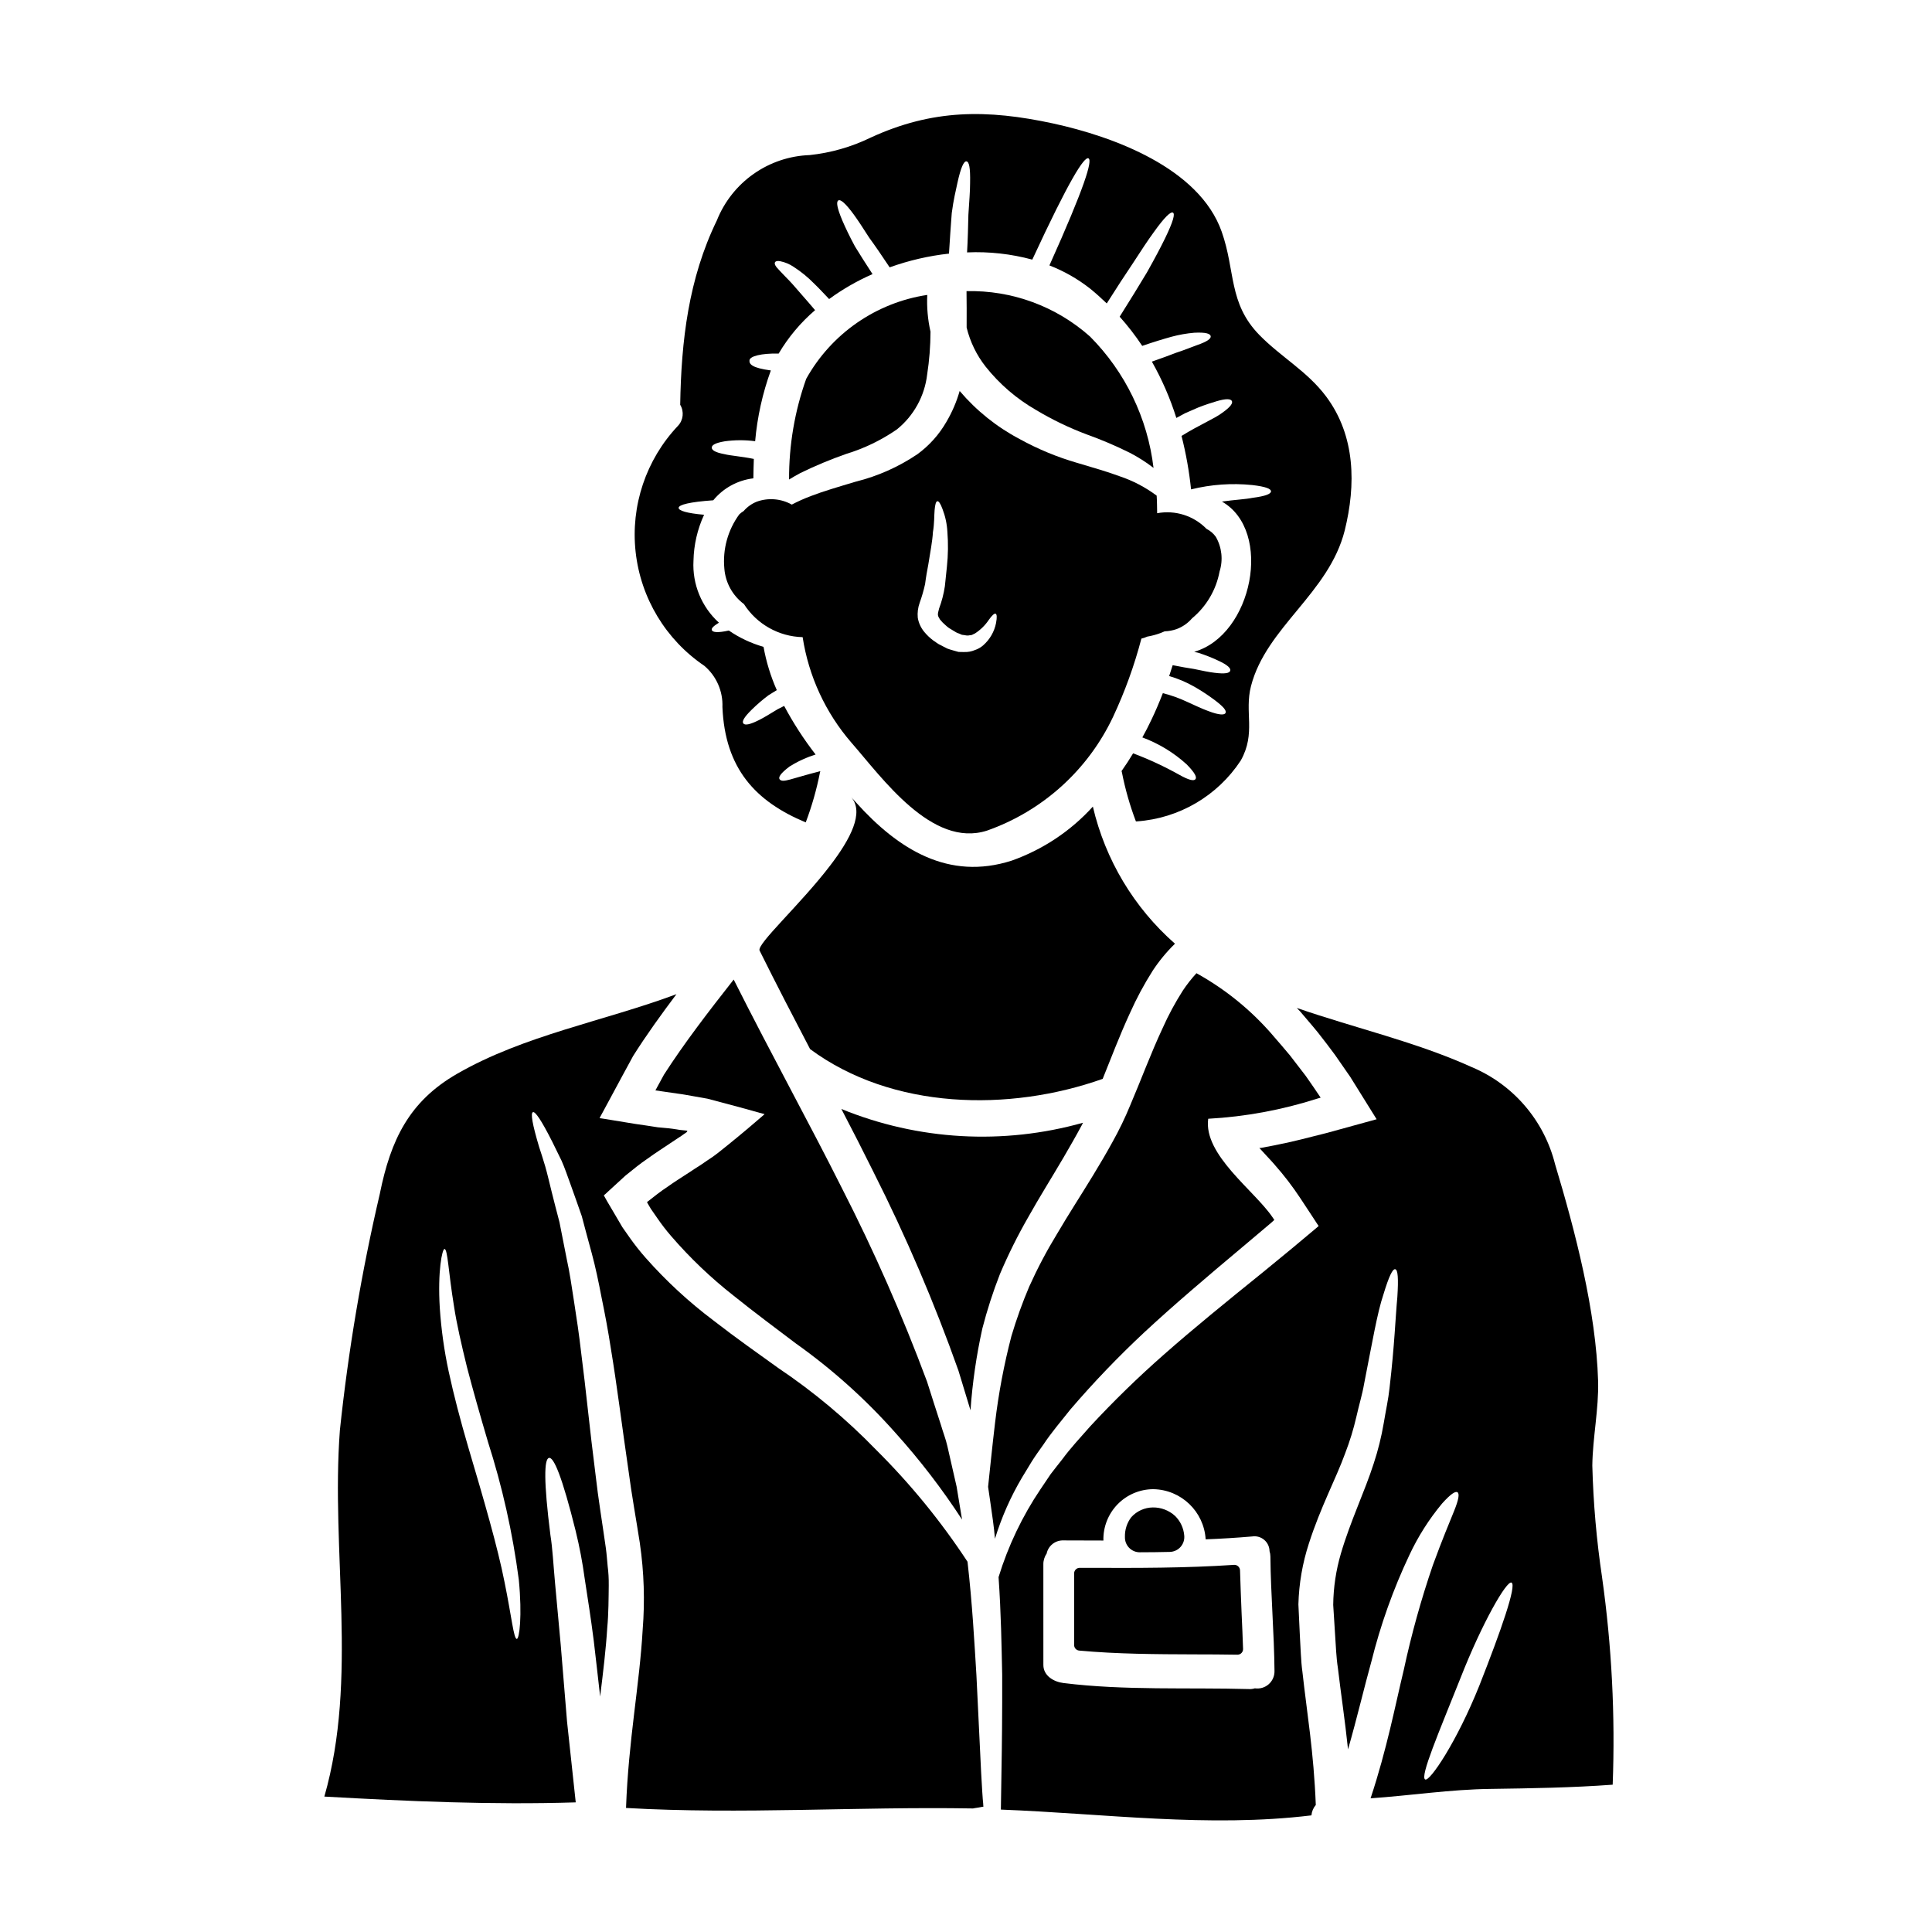 <?xml version="1.0" encoding="UTF-8"?>
<!-- Uploaded to: ICON Repo, www.iconrepo.com, Generator: ICON Repo Mixer Tools -->
<svg fill="#000000" width="800px" height="800px" version="1.1" viewBox="144 144 512 512" xmlns="http://www.w3.org/2000/svg">
 <g>
  <path d="m381.71 257.78c4.453-3.609 7.32-8.812 7.992-14.504 0.582-3.762 0.879-7.566 0.891-11.375-0.723-3.195-1.016-6.473-0.859-9.746-13.562 2.047-25.41 10.258-32.082 22.238-3.051 8.562-4.586 17.59-4.539 26.68 0.961-0.574 1.922-1.148 3.008-1.723 3.934-1.918 7.977-3.602 12.105-5.051 4.805-1.461 9.355-3.66 13.484-6.519z"/>
  <path d="m405.2 241.16c3.691 4.648 8.23 8.551 13.383 11.504 4.258 2.551 8.734 4.707 13.379 6.453 3.918 1.402 7.746 3.035 11.473 4.887 2.199 1.145 4.297 2.481 6.262 3.996-1.562-13.164-7.488-25.426-16.84-34.824-8.992-8.004-20.684-12.301-32.719-12.02 0.031 2.781 0.062 6.106 0.031 9.652 0.918 3.769 2.633 7.301 5.031 10.352z"/>
  <path d="m330.65 320.44c3.195 2.711 4.965 6.738 4.801 10.926 0.672 16.328 8.789 25.047 22.082 30.578h-0.004c1.625-4.297 2.887-8.723 3.773-13.23 0.016-0.117 0.047-0.238 0.094-0.348-7.797 1.969-9.969 3.227-10.801 2.141-0.352-0.543 0.223-1.535 2.621-3.356v-0.004c1.637-1.027 3.371-1.895 5.176-2.586 0.574-0.191 1.148-0.395 1.754-0.605-3.137-4.047-5.926-8.355-8.336-12.879-0.609 0.32-1.215 0.637-1.758 0.895-2.012 1.215-3.543 2.172-4.824 2.812-2.523 1.273-3.769 1.469-4.215 0.957-0.445-0.512 0.094-1.598 2.203-3.672 1.402-1.379 2.894-2.66 4.469-3.836 0.672-0.414 1.41-0.863 2.172-1.34h0.004c-1.625-3.672-2.805-7.523-3.516-11.473-3.281-0.934-6.391-2.394-9.199-4.328-2.973 0.672-4.328 0.48-4.508-0.125-0.16-0.48 0.48-1.086 1.887-1.949-4.606-4.184-7.086-10.215-6.742-16.426 0.086-4.211 1.043-8.355 2.809-12.176-4.57-0.395-6.742-1.086-6.742-1.824 0-0.832 2.941-1.574 9.172-2.012v0.004c2.656-3.242 6.465-5.324 10.629-5.82 0.031-1.723 0.062-3.449 0.125-5.144-3.422-0.699-6.07-0.832-7.828-1.273-2.398-0.449-3.32-1.055-3.32-1.727s0.926-1.242 3.387-1.66l-0.004-0.004c2.691-0.375 5.422-0.387 8.113-0.031 0.566-6.406 1.961-12.711 4.16-18.754-4.988-0.672-5.785-1.66-5.656-2.715 0.129-1.055 3.098-1.855 7.731-1.758v-0.004c2.562-4.336 5.824-8.219 9.648-11.5-1.312-1.504-2.43-2.879-3.453-3.996-1.785-2.109-3.195-3.672-4.328-4.793-1.117-1.18-1.918-1.969-2.398-2.555-0.48-0.586-0.605-1.055-0.445-1.344 0.16-0.289 0.574-0.418 1.375-0.289v0.004c1.281 0.258 2.496 0.77 3.578 1.504 1.973 1.27 3.797 2.758 5.434 4.441 1.246 1.18 2.523 2.59 3.965 4.09l-0.004-0.004c3.582-2.617 7.438-4.832 11.504-6.609-1.824-2.812-3.387-5.242-4.664-7.352-1.504-2.777-2.555-5.047-3.32-6.805-1.473-3.484-1.66-5.016-1.086-5.363 0.574-0.352 1.82 0.637 4.059 3.672 1.117 1.535 2.461 3.578 4.152 6.231 1.574 2.141 3.352 4.762 5.398 7.828l-0.004-0.004c5.078-1.828 10.355-3.051 15.723-3.641 0.223-3.324 0.48-7.797 0.734-10.738 0.477-3.644 1.055-5.848 1.5-7.988 0.93-4.246 1.727-5.812 2.398-5.719 0.668 0.094 1.055 1.473 0.961 5.816 0 2.172-0.223 4.695-0.449 8.305-0.062 2.754-0.16 6.809-0.352 10v0.004c5.824-0.258 11.656 0.391 17.285 1.914 9.812-21.184 13.777-27.383 14.891-26.84 1.113 0.543-0.988 7.543-10.352 28.375h-0.004c3.898 1.512 7.543 3.59 10.824 6.176 1.535 1.246 2.973 2.555 4.375 3.898 2.621-4.152 4.922-7.668 6.902-10.609 2.297-3.543 4.09-6.262 5.59-8.309 2.941-4.121 4.477-5.465 5.051-5.144 0.574 0.32 0.125 2.238-2.109 6.84-1.117 2.297-2.684 5.269-4.789 9.008-1.969 3.258-4.328 7.156-7.223 11.727v0.004c2.176 2.43 4.172 5.016 5.977 7.734 2.973-1.023 5.594-1.824 7.797-2.43 1.957-0.527 3.957-0.879 5.977-1.055 3.098-0.16 4.281 0.254 4.375 0.926 0.094 0.668-0.961 1.441-3.644 2.363-1.375 0.48-3.148 1.246-5.394 1.969-1.824 0.703-3.996 1.504-6.555 2.398v-0.004c2.68 4.734 4.856 9.738 6.488 14.926 0.789-0.445 1.574-0.863 2.301-1.242 1.277-0.543 2.43-1.055 3.453-1.504 2.074-0.832 3.734-1.312 4.953-1.691 2.492-0.734 3.672-0.637 3.996-0.062 0.324 0.574-0.324 1.574-2.527 3.129-2.074 1.574-5.977 3.148-10.801 6.137h-0.004c1.188 4.652 2.031 9.391 2.527 14.168 5.305-1.312 10.797-1.703 16.23-1.148 3.578 0.418 4.953 0.992 4.953 1.66s-1.375 1.277-4.887 1.727c-1.969 0.395-4.695 0.508-8.117 0.988 13.641 7.797 8.086 35.426-7.348 39.812 0.352 0.098 0.699 0.191 1.055 0.254v0.004c1.789 0.566 3.539 1.25 5.238 2.047 2.59 1.18 3.453 2.074 3.258 2.715-0.191 0.641-1.375 0.895-4.152 0.543-1.406-0.16-3.227-0.543-5.512-1.023-1.594-0.223-3.449-0.574-5.59-0.992-0.289 0.961-0.605 1.918-0.93 2.879h0.004c2.336 0.68 4.582 1.633 6.691 2.84 1.824 1.047 3.586 2.199 5.273 3.453 2.461 1.855 3.258 2.848 2.973 3.484-0.223 0.574-1.629 0.637-4.602-0.512-1.504-0.543-3.356-1.406-5.656-2.461-2.043-0.961-4.172-1.719-6.359-2.266-0.957 2.461-1.969 4.856-3.098 7.188-0.703 1.504-1.504 3.035-2.336 4.539v-0.004c4.328 1.605 8.309 4.023 11.727 7.125 2.238 2.269 2.781 3.453 2.336 3.965-0.449 0.512-1.723 0.254-4.328-1.215l-0.004-0.004c-3.914-2.184-7.981-4.074-12.176-5.652-0.957 1.598-1.977 3.164-3.066 4.699 0.047 0.109 0.078 0.23 0.098 0.348 0.867 4.426 2.106 8.773 3.707 12.988h0.238c11.199-0.781 21.395-6.75 27.555-16.137 4.09-7.316 0.898-12.754 2.715-19.746 4.047-15.605 20.664-24.586 24.836-41.234 2.973-12.043 2.879-25.016-4.922-35.469-5.035-6.742-12.004-10.465-17.754-16.367-8.18-8.434-6.262-16.926-9.934-27.32-5.965-16.922-28.793-25.23-44.672-28.684-17.48-3.769-31.953-3.832-48.473 3.801v0.004c-5.039 2.438-10.469 3.984-16.039 4.574-5.336 0.188-10.508 1.922-14.875 5-4.371 3.074-7.75 7.356-9.727 12.316-7.512 15.434-9.445 31.922-9.715 48.855 1.078 1.789 0.832 4.078-0.605 5.594-8.457 8.953-12.555 21.168-11.207 33.406 1.348 12.242 8.004 23.273 18.203 30.176z"/>
  <path d="m346.3 439.55-1.344 1.152c-3.641 3.148-7.125 6.008-10.703 8.848-0.93 0.734-1.918 1.406-2.91 2.047l-1.629 1.117c-1.023 0.637-2.043 1.312-3.035 1.969-1.969 1.312-3.996 2.527-5.781 3.832-1.855 1.215-3.613 2.621-5.117 3.805-0.191 0.094-0.395 0.289-0.254 0.352v0.031l0.156 0.289 0.789 1.344 1.727 2.492c1.125 1.641 2.34 3.219 3.641 4.723 4.988 5.785 10.523 11.07 16.531 15.785 5.719 4.602 11.344 8.754 16.613 12.75v-0.004c9.633 6.852 18.457 14.773 26.297 23.617 6.484 7.195 12.395 14.887 17.676 23.008-0.191-1.148-0.395-2.301-0.578-3.484-0.289-1.723-0.574-3.453-0.863-5.238-0.395-1.758-0.789-3.516-1.211-5.305-0.426-1.789-0.832-3.609-1.246-5.465-0.418-1.855-1.148-3.672-1.691-5.559-1.211-3.738-2.461-7.609-3.707-11.566h-0.004c-6.516-17.508-14.047-34.621-22.559-51.25-8.465-16.906-18.5-35.031-28.66-55.246-6.805 8.66-13.16 16.926-18.469 25.191-0.637 1.18-1.277 2.363-1.918 3.516v-0.004c-0.098 0.223-0.215 0.438-0.352 0.637-0.031 0-0.031 0.031 0 0.031h0.031l1.949 0.289 3.965 0.574c1.344 0.16 2.586 0.418 4.09 0.672l3.769 0.668 3.516 0.93c2.297 0.605 4.602 1.242 6.898 1.855l3.391 0.957 0.863 0.223 0.414 0.094c0.035 0.105-0.219 0.23-0.285 0.324z"/>
  <path d="m404.33 496.08c1.266-4.906 2.82-9.727 4.664-14.441 2.207-5.195 4.723-10.254 7.539-15.148 2.875-5.144 6.133-10.32 9.359-15.82 1.598-2.754 3.227-5.559 4.762-8.434 0.125-0.254 0.223-0.477 0.352-0.699-21.156 5.953-43.691 4.668-64.031-3.644 2.973 5.688 5.816 11.266 8.531 16.742h-0.004c8.605 17.039 16.117 34.605 22.496 52.594 1.086 3.613 2.141 7.062 3.195 10.512v0.004c0.508-7.289 1.559-14.531 3.137-21.664z"/>
  <path d="m443.47 412.43c1.727-3.871 3.734-7.606 6.004-11.184 1.707-2.59 3.684-4.992 5.906-7.156-10.867-9.543-18.473-22.25-21.758-36.332-5.875 6.477-13.266 11.395-21.508 14.316-16.707 5.367-30.035-2.973-41.156-15.305-0.445-0.48-0.895-0.961-1.344-1.473 3.422 4.027-0.188 10.992-5.59 18.055-7.871 10.32-19.555 20.859-18.723 22.559 4.504 9.078 9.008 17.734 13.383 26.109 21.758 16.102 52.742 16.676 77.539 7.891 2.231-5.508 4.434-11.379 7.246-17.48z"/>
  <path d="m568.57 562.03c-1.469-9.82-2.332-19.723-2.59-29.652 0.098-7.41 1.727-14.957 1.535-22.363-0.543-18.566-6.039-39.656-11.414-57.516v-0.004c-2.898-11.555-11.062-21.07-22.043-25.688-14.762-6.691-30.961-10.352-46.395-15.688 0.289 0.324 0.605 0.641 0.895 0.93 1.598 1.918 3.258 3.769 4.793 5.688s2.973 3.863 4.41 5.781c1.375 1.969 2.715 3.938 4.059 5.848 2.363 3.801 4.695 7.551 7 11.246-4.41 1.215-8.785 2.398-13.129 3.613-2.336 0.574-4.664 1.18-6.965 1.754-2.301 0.574-4.602 1.086-6.934 1.535l-3.481 0.668c-0.355 0.062-0.16 0.031-0.254 0.031h-0.254c0-0.031-0.031-0.031-0.066-0.031l0.098 0.129 0.223 0.254c1.242 1.406 2.555 2.715 3.769 4.121l-0.008 0.004c2.477 2.793 4.75 5.762 6.805 8.883 0.832 1.242 1.629 2.492 2.461 3.734l1.344 2.047 0.668 1.023 0.355 0.512c-0.098 0.156-0.324 0.254-0.449 0.414-2.234 1.855-4.445 3.738-6.648 5.562-2.555 2.109-5.078 4.152-7.508 6.168-9.84 7.953-18.66 15.109-26.332 21.883-6.863 6.023-13.41 12.398-19.617 19.098-2.652 3.035-5.238 5.781-7.316 8.629-1.086 1.406-2.172 2.715-3.148 4.023-0.895 1.344-1.785 2.652-2.652 3.938v-0.004c-4.852 7.191-8.609 15.062-11.152 23.355 0.672 9.59 0.789 18.18 0.961 25.852 0.031 10.129-0.062 18.691-0.191 25.785-0.062 3.672-0.094 6.961-0.156 9.969 27.414 1.051 54.988 4.852 82.305 1.531 0.082-1.016 0.484-1.98 1.152-2.754-0.543-14.121-2.336-24.285-3.543-35.273-0.418-2.91-0.48-6.617-0.672-9.488-0.125-2.879-0.254-5.688-0.395-8.402v-0.004c0.145-5.484 1.082-10.922 2.781-16.137 3.098-9.648 7.156-17.125 9.617-23.898h-0.004c1.223-3.152 2.215-6.391 2.973-9.684 0.703-3.148 1.574-5.945 2.047-8.723 2.172-10.992 3.484-18.852 5.117-23.676 1.469-4.856 2.461-6.871 3.148-6.691 0.688 0.18 0.863 2.398 0.543 7.379-0.477 4.922-0.73 12.688-2.074 24.125-0.289 2.848-0.992 5.977-1.535 9.301-0.617 3.617-1.504 7.188-2.652 10.672-2.398 7.477-6.168 15.242-8.691 23.836-1.305 4.434-1.992 9.023-2.043 13.641 0.156 2.559 0.32 5.367 0.508 8.055 0.188 2.684 0.289 5.812 0.734 8.691 0.789 6.691 1.855 13.676 2.684 21.539 2.43-8.469 4.25-16.301 6.168-23.199h0.004c2.418-9.75 5.797-19.234 10.094-28.312 2.289-4.898 5.199-9.484 8.66-13.645 2.266-2.523 3.543-3.352 4.09-2.973 0.547 0.383 0.32 1.918-0.895 4.922-1.211 3.004-3.148 7.574-5.625 14.348-3.125 9.117-5.707 18.41-7.731 27.832-2.269 9.395-4.445 20.895-8.789 33.996 10.609-0.73 21.152-2.363 31.828-2.492 10.797-0.156 21.566-0.32 32.336-1.117h-0.004c0.695-18.359-0.246-36.738-2.809-54.93zm-92.023 29.395c-0.477 0.148-0.973 0.215-1.469 0.195-16.332-0.449-32.977 0.414-49.238-1.598-2.59-0.32-5.336-1.918-5.336-4.793l-0.004-26.609c-0.027-1.027 0.277-2.035 0.863-2.879 0.426-2.113 2.324-3.602 4.477-3.516 3.516 0 7.062 0.031 10.574 0.031-0.094-3.57 1.258-7.027 3.746-9.59 2.492-2.562 5.91-4.012 9.484-4.019 7.383 0.129 13.422 5.922 13.867 13.293 4.121-0.156 8.242-0.414 12.367-0.766l-0.004-0.004c1.141-0.164 2.293 0.172 3.168 0.918s1.383 1.832 1.398 2.984c0.148 0.453 0.223 0.926 0.227 1.406 0.098 10.129 0.992 20.227 1.086 30.355v-0.004c0.027 1.34-0.531 2.621-1.535 3.508-1.004 0.887-2.348 1.281-3.672 1.086zm59.496-0.734c-5.977 14.922-13.133 25.496-14.348 24.891-1.473-0.668 3.641-12.555 9.359-26.902 5.754-14.664 12.242-25.914 13.516-25.273 1.406 0.699-2.746 12.617-8.527 27.285z"/>
  <path d="m446.05 555.37c2.644 0 5.32-0.035 7.965-0.098 1.109-0.027 2.156-0.52 2.879-1.359 0.727-0.84 1.062-1.945 0.934-3.043-0.172-1.938-1.023-3.75-2.402-5.117l-0.039-0.031c-1.602-1.461-3.699-2.262-5.867-2.234-2.172 0.023-4.242 0.953-5.703 2.562-1.16 1.508-1.758 3.371-1.699 5.273-0.031 1.062 0.371 2.094 1.109 2.859 0.742 0.762 1.762 1.195 2.828 1.191z"/>
  <path d="m472.62 560.15c-0.012-0.402-0.188-0.781-0.484-1.051-0.293-0.277-0.691-0.422-1.094-0.395-12.832 0.863-25.91 0.84-38.574 0.789h-2.34l0.004-0.004c-0.812 0.004-1.473 0.664-1.477 1.477v18.988c0.004 0.762 0.582 1.398 1.344 1.469 10.102 0.93 20.469 0.969 30.512 1.004 3.82 0 7.633 0.023 11.414 0.086h0.023c0.398 0 0.781-0.164 1.059-0.449 0.277-0.289 0.43-0.676 0.418-1.074-0.102-3.203-0.246-6.414-0.395-9.629-0.141-3.731-0.309-7.473-0.41-11.211z"/>
  <path d="m404.55 621.91c-0.125-0.867-0.352-4.824-0.543-8.246-0.352-7.086-0.762-15.59-1.242-25.66-0.543-8.816-1.086-18.949-2.363-30.129-7.012-10.684-15.117-20.609-24.184-29.617-7.875-8.133-16.582-15.418-25.98-21.727-5.336-3.836-11.121-7.894-17.125-12.559-6.555-4.93-12.594-10.504-18.023-16.648-1.488-1.691-2.887-3.457-4.188-5.297-0.641-0.926-1.312-1.855-1.969-2.809-0.789-1.344-1.598-2.684-2.363-4.027l-1.66-2.809-0.789-1.41c-0.035-0.062-0.098-0.125-0.098-0.156l0.129-0.16 0.32-0.254 0.574-0.543c1.574-1.438 3.148-2.875 4.723-4.328 2.047-1.66 3.867-3.148 5.879-4.504 1.969-1.441 3.996-2.715 5.977-4.059 0.992-0.641 1.969-1.312 2.973-1.969l1.406-0.988 0.031-0.098c0.16-0.094 0.16-0.289-0.031-0.289h-0.094v-0.004c-1.223-0.094-2.438-0.254-3.641-0.48-1.312-0.188-2.621-0.25-3.938-0.395-1.969-0.32-3.965-0.605-5.977-0.895l-8.004-1.312-1.02-0.16c-0.129-0.031-0.418 0-0.418-0.094l0.223-0.449 0.992-1.82 1.949-3.613c1.887-3.481 3.769-7.031 5.719-10.574 3.516-5.559 7.41-10.957 11.469-16.359-19.285 7.191-40.289 10.832-58.121 21.09-12.781 7.348-17.605 17.605-20.469 31.695h0.008c-4.84 20.676-8.383 41.637-10.609 62.754-2.43 32.176 4.856 65.789-4.121 97.105 22.207 1.246 44.383 2.234 66.621 1.535-0.832-7.672-1.598-14.828-2.301-21.375-0.637-7.543-1.18-14.379-1.691-20.516-0.574-6.07-1.055-11.5-1.5-16.328-0.445-4.824-0.641-9.055-1.215-12.594-1.824-14.41-1.66-20.16-0.395-20.469 1.266-0.309 3.484 4.887 7.086 19.359h-0.004c1.027 4.176 1.828 8.398 2.398 12.656 0.73 4.824 1.629 10.32 2.398 16.457 0.543 4.535 1.086 9.445 1.691 14.762 0.789-6.422 1.531-12.492 1.887-18.273 0.352-3.676 0.352-7.926 0.395-11.312l-0.004-0.004c0.023-1.656-0.074-3.309-0.285-4.949-0.156-1.629-0.254-3.148-0.48-4.793-0.957-6.805-2.043-13.262-2.715-19.328-1.574-12.203-2.586-23.008-3.832-32.496-0.543-4.793-1.211-9.203-1.855-13.328-0.641-4.125-1.18-7.953-1.969-11.469-0.699-3.516-1.344-6.773-1.918-9.746-0.789-2.973-1.469-5.656-2.078-8.086-0.609-2.43-1.117-4.695-1.691-6.691-0.574-1.996-1.148-3.676-1.629-5.176-1.824-6.106-2.266-8.914-1.66-9.203 0.605-0.289 2.203 2.012 5.144 7.824 0.734 1.473 1.535 3.148 2.461 5.019 0.863 1.918 1.598 4.152 2.492 6.582 0.895 2.43 1.824 5.176 2.879 8.148 0.789 3.039 1.691 6.328 2.652 9.875 0.961 3.547 1.785 7.477 2.586 11.664 0.863 4.184 1.727 8.723 2.461 13.516 1.598 9.586 2.941 20.512 4.699 32.527 0.789 6.07 1.969 12.492 3.004 19.172l-0.008-0.004c1.098 7.559 1.344 15.215 0.734 22.828-0.832 14.664-3.769 29.238-4.41 47.23 30.578 1.758 61.156-0.395 91.801 0.129h0.16c0.188-0.031 0.32-0.066 0.508-0.098v0.004c0.34-0.07 0.68-0.125 1.023-0.16l1.023-0.191c0.062-0.031 0.191 0.031 0.191-0.062l-0.031-0.32zm-123.59-43.582c-0.832 0-1.375-5.879-3.258-15.082-1.824-9.266-5.465-21.758-9.617-35.754-2.047-7-3.836-13.777-5.176-20.004-1.191-5.551-1.98-11.176-2.359-16.84-0.605-9.84 0.637-15.625 1.242-15.656 0.867 0 1.023 6.074 2.527 15.207 0.699 4.633 1.969 10.133 3.449 16.168 1.574 6.039 3.453 12.652 5.512 19.617h-0.004c3.836 11.949 6.582 24.215 8.211 36.652 0.945 9.68 0.145 15.691-0.527 15.691z"/>
  <path d="m417.46 531.26c0.926-1.473 1.969-2.91 3.035-4.41 2.047-3.102 4.602-6.106 7.223-9.395 6.125-7.141 12.637-13.934 19.512-20.352 7.668-7.125 16.457-14.602 26.105-22.688 2.394-2.043 4.856-4.117 7.383-6.231l0.789-0.699 0.062-0.066 0.125-0.156c0-0.066-0.062-0.098-0.094-0.16l-0.062-0.062c-0.031-0.031-0.324-0.48-0.324-0.48-4.758-7.031-18.336-16.531-17.027-26.07v-0.008c9.859-0.539 19.609-2.344 29.012-5.367l0.789-0.223c-1.277-1.918-2.59-3.832-3.965-5.781-1.375-1.789-2.754-3.578-4.152-5.398-1.441-1.758-2.973-3.484-4.477-5.238v-0.008c-5.731-6.684-12.613-12.289-20.32-16.555-1.32 1.441-2.527 2.977-3.609 4.602-2.023 3.168-3.809 6.477-5.336 9.906-3.195 6.836-5.75 13.805-8.598 20.469-1.375 3.352-2.953 6.617-4.723 9.777-1.66 3.035-3.391 5.945-5.082 8.723-3.352 5.512-6.691 10.629-9.551 15.527h-0.004c-2.758 4.516-5.234 9.203-7.41 14.027-1.82 4.285-3.394 8.668-4.723 13.129-1.965 7.531-3.41 15.188-4.328 22.914-0.789 6.613-1.344 12.27-1.855 17.031 0.191 1.312 0.395 2.652 0.574 3.938 0.48 3.391 0.992 6.648 1.246 9.84v-0.004c1.746-5.684 4.16-11.145 7.191-16.262 0.84-1.363 1.703-2.801 2.594-4.269z"/>
  <path d="m344.55 276.95c-1.348 0.539-2.543 1.395-3.488 2.492-0.414 0.246-0.797 0.539-1.145 0.871-3.031 4.144-4.441 9.258-3.957 14.371 0.289 3.734 2.18 7.16 5.188 9.398 3.406 5.328 9.234 8.613 15.559 8.77 1.59 10.344 6.062 20.031 12.91 27.945 8.117 9.266 21.344 28.02 35.949 23.324h-0.004c14.715-5.184 26.742-16.035 33.406-30.137 3.129-6.676 5.644-13.621 7.512-20.75 0.461-0.098 0.914-0.246 1.344-0.438l0.168-0.078h0.004c1.238-0.211 2.457-0.539 3.637-0.984 0.34-0.129 0.672-0.285 1.008-0.426 1.07-0.035 2.133-0.23 3.148-0.582 1.594-0.59 3.012-1.574 4.121-2.867 3.801-3.148 6.379-7.535 7.285-12.391 0.977-3.074 0.613-6.422-1-9.219-0.637-0.883-1.477-1.598-2.449-2.09-3.394-3.488-8.309-5.043-13.09-4.148-0.031-1.574-0.027-3.121-0.129-4.664h-0.004c-2.984-2.227-6.305-3.965-9.84-5.144-3.102-1.148-6.805-2.234-11.25-3.543l0.004 0.004c-5.309-1.539-10.426-3.664-15.266-6.332-6.043-3.191-11.422-7.508-15.852-12.715-0.82 2.863-2 5.609-3.512 8.176-1.93 3.363-4.543 6.277-7.668 8.566-4.984 3.367-10.523 5.836-16.359 7.285-4.699 1.406-8.629 2.555-11.855 3.801v0.004c-1.746 0.648-3.445 1.41-5.098 2.273-2.832-1.59-6.219-1.871-9.277-0.773zm43.168 26.805c0.586-1.625 1.07-3.293 1.441-4.981 0.25-1.969 0.543-3.543 0.863-5.242 0.512-3.227 1.086-6.164 1.211-8.496 0.395-2.297 0.32-4.441 0.449-5.879 0.129-1.441 0.352-2.297 0.734-2.332 0.387-0.031 0.832 0.668 1.344 2.043v-0.004c0.75 1.934 1.191 3.973 1.305 6.043 0.242 3.086 0.203 6.188-0.125 9.266-0.191 1.66-0.352 3.418-0.543 5.207-0.305 2.016-0.82 3.992-1.535 5.902-0.48 1.754-0.395 1.82 0.254 2.91 0.441 0.547 0.934 1.047 1.473 1.5l0.445 0.395 0.223 0.16 0.129 0.094 0.031 0.066h0.031l0.895 0.543 1.055 0.637h0.004c0.25 0.129 0.516 0.238 0.785 0.32l0.734 0.32 0.762 0.098h0.004c0.461 0.125 0.949 0.125 1.41 0 0.477 0.062 0.863-0.32 1.273-0.449 1.457-0.941 2.711-2.168 3.676-3.609 0.789-1.117 1.438-1.758 1.789-1.629 0.355 0.129 0.414 0.957 0.125 2.461h0.004c-0.449 2.285-1.641 4.359-3.391 5.902-0.648 0.574-1.41 1.008-2.234 1.277-0.887 0.375-1.848 0.551-2.809 0.512-0.512 0-1.023 0-1.535-0.031-0.48-0.125-0.988-0.289-1.469-0.414-0.48-0.125-1.086-0.324-1.504-0.48l-2.234-1.148-0.395-0.254-0.16-0.098-0.289-0.223-0.605-0.395v-0.004c-0.871-0.652-1.664-1.402-2.363-2.238-0.914-1.086-1.523-2.398-1.758-3.801-0.125-1.336 0.047-2.684 0.5-3.949z"/>
 </g>
</svg>